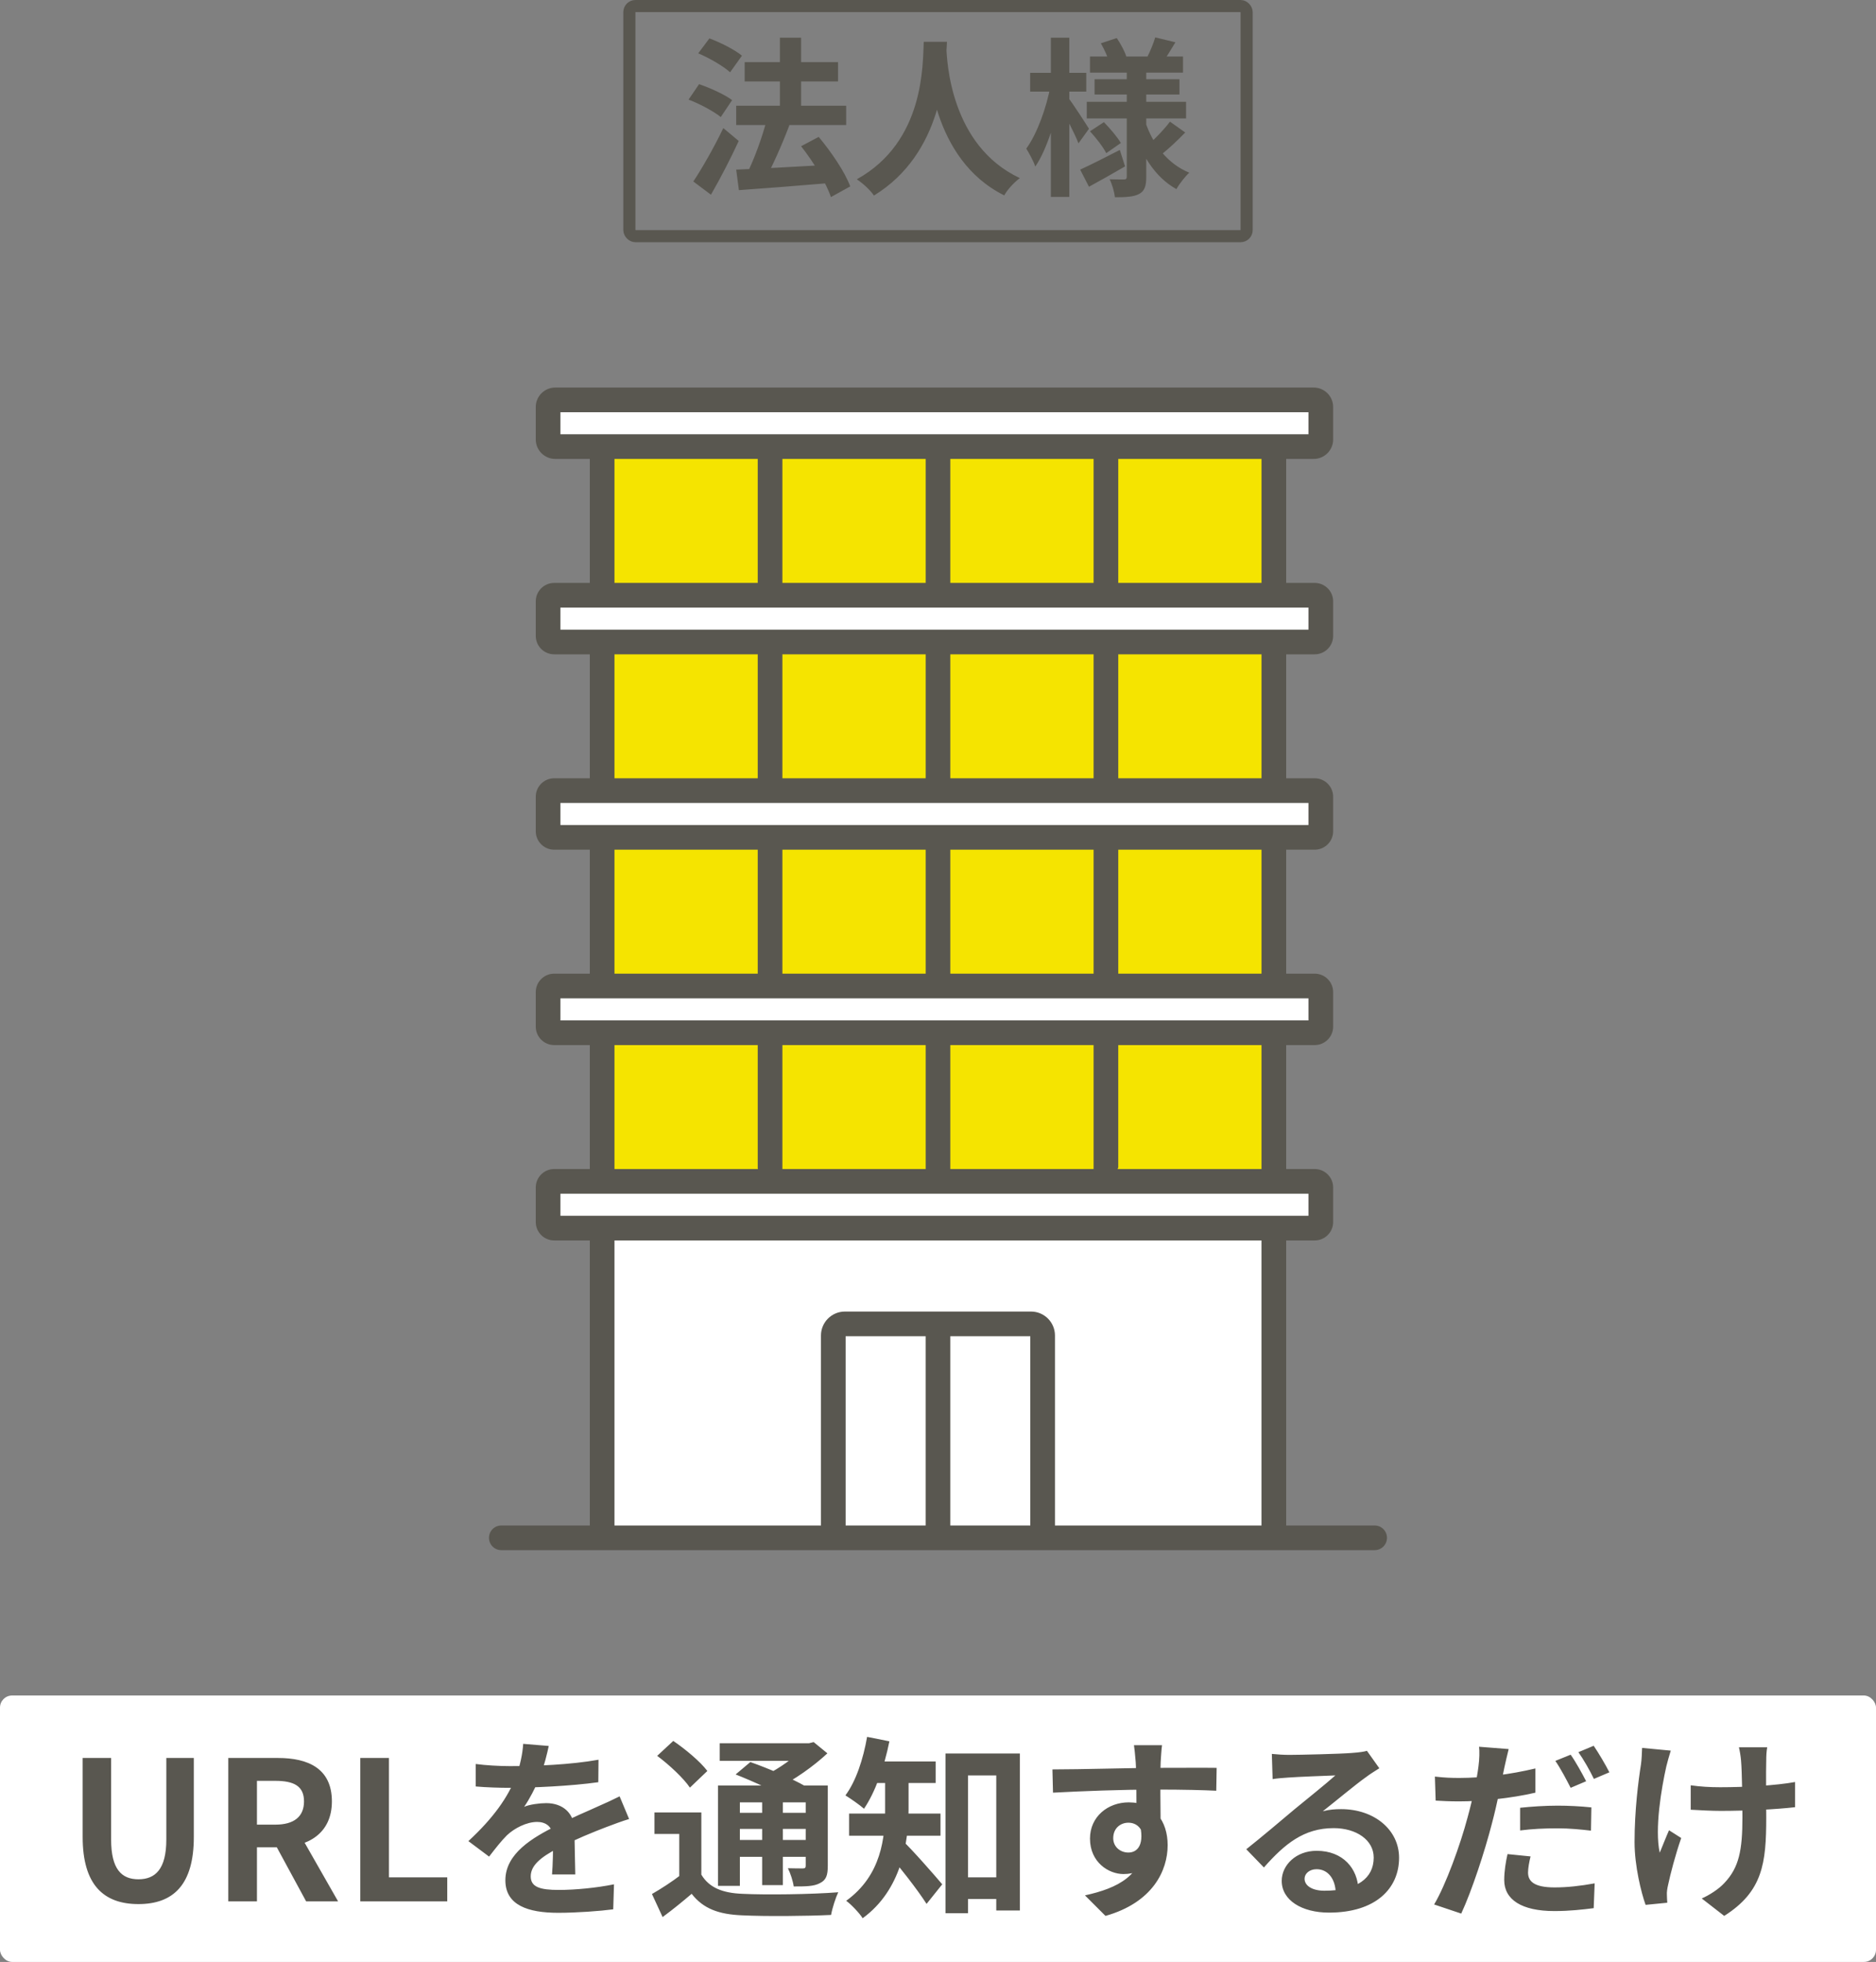 <svg width="155" height="162" viewBox="0 0 155 162" fill="none" xmlns="http://www.w3.org/2000/svg">
<rect x="0" y="0" width="155" height="162" fill="#808080" stroke="none"/>
<rect x="52" y="0.5" width="51" height="19" rx="0.5" stroke="#595750"/>
<path d="M60.826 8.728H69.912V10.324H60.826V8.728ZM61.526 5.13H69.24V6.726H61.526V5.13ZM64.438 3.114H66.188V9.89H64.438V3.114ZM60.826 14.006C62.702 13.936 65.656 13.768 68.414 13.614V15.126C65.796 15.35 63.024 15.56 61.05 15.7L60.826 14.006ZM66.188 12.074L67.644 11.304C68.68 12.55 69.814 14.202 70.248 15.392L68.652 16.274C68.274 15.126 67.21 13.362 66.188 12.074ZM63.36 9.848L65.222 10.338C64.606 11.962 63.808 13.754 63.164 14.916L61.666 14.44C62.296 13.208 62.996 11.29 63.36 9.848ZM57.69 4.402L58.614 3.17C59.524 3.506 60.714 4.108 61.302 4.598L60.322 5.97C59.776 5.466 58.614 4.794 57.69 4.402ZM56.892 8.224L57.76 6.95C58.67 7.258 59.874 7.804 60.49 8.266L59.552 9.666C58.992 9.204 57.816 8.574 56.892 8.224ZM57.284 14.986C57.984 13.936 58.992 12.186 59.762 10.576L61.036 11.64C60.35 13.124 59.524 14.72 58.74 16.078L57.284 14.986ZM76.324 3.45H78.242C78.116 5.802 77.934 12.634 72.208 16.148C71.914 15.714 71.368 15.196 70.794 14.804C76.422 11.682 76.226 5.284 76.324 3.45ZM78.186 3.814C78.228 5.032 78.522 12.018 84.262 14.706C83.73 15.112 83.226 15.672 82.974 16.134C76.94 13.138 76.674 5.424 76.562 3.982L78.186 3.814ZM90.058 4.668H97.744V5.998H90.058V4.668ZM90.436 6.544H97.45V7.804H90.436V6.544ZM89.792 8.406H97.996V9.778H89.792V8.406ZM95.448 3.086L97.114 3.492C96.736 4.122 96.358 4.738 96.078 5.144L94.762 4.766C95.014 4.276 95.308 3.576 95.448 3.086ZM90.954 3.576L92.27 3.142C92.592 3.618 92.942 4.262 93.068 4.696L91.668 5.2C91.556 4.766 91.248 4.08 90.954 3.576ZM96.666 10.044L97.926 10.94C97.31 11.584 96.568 12.27 96.008 12.718L94.93 11.892C95.476 11.43 96.232 10.632 96.666 10.044ZM90.058 10.842L91.206 10.086C91.71 10.604 92.326 11.318 92.606 11.808L91.402 12.648C91.15 12.144 90.562 11.388 90.058 10.842ZM89.246 14.006C90.086 13.628 91.318 12.998 92.522 12.382L92.956 13.74C91.976 14.314 90.87 14.93 89.974 15.42L89.246 14.006ZM93.096 5.564H94.706V14.594C94.706 15.35 94.58 15.756 94.132 16.008C93.67 16.26 92.998 16.288 92.116 16.288C92.074 15.854 91.878 15.196 91.682 14.804C92.158 14.818 92.704 14.818 92.872 14.818C93.04 14.818 93.096 14.748 93.096 14.594V5.564ZM94.622 10.044C95.238 11.92 96.47 13.53 98.262 14.258C97.926 14.566 97.436 15.182 97.198 15.616C95.378 14.608 94.188 12.648 93.53 10.296L94.622 10.044ZM85.116 6.012H89.75V7.566H85.116V6.012ZM86.824 3.114H88.35V16.26H86.824V3.114ZM86.796 7.076L87.734 7.398C87.328 9.61 86.53 12.312 85.536 13.754C85.396 13.306 85.032 12.662 84.794 12.27C85.69 11.052 86.474 8.854 86.796 7.076ZM88.28 8.098C88.588 8.476 89.736 10.24 89.974 10.632L89.106 11.836C88.798 11.024 87.958 9.428 87.58 8.77L88.28 8.098Z" fill="#595750"/>
<g clip-path="url(#clip0_2986_3986)">
<path d="M113.577 125.962H106.268V102.427H108.624C109.465 102.427 110.148 101.744 110.148 100.903V98.052C110.148 97.212 109.465 96.529 108.624 96.529H106.268V86.295H108.624C109.465 86.295 110.148 85.61 110.148 84.772V81.921C110.148 81.08 109.465 80.397 108.624 80.397H106.268V70.161H108.624C109.465 70.161 110.148 69.478 110.148 68.638V65.787C110.148 64.949 109.465 64.263 108.624 64.263H106.268V54.029H108.624C109.465 54.029 110.148 53.347 110.148 52.506V49.655C110.148 48.814 109.465 48.132 108.624 48.132H106.268V37.895H108.538C109.427 37.895 110.148 37.174 110.148 36.288V33.608C110.148 32.721 109.427 32 108.538 32H45.876C44.99 32 44.266 32.721 44.266 33.608V36.288C44.266 37.174 44.99 37.895 45.876 37.895H48.732V48.132H45.79C44.949 48.132 44.266 48.814 44.266 49.655V52.506C44.266 53.347 44.949 54.029 45.79 54.029H48.732V64.263H45.79C44.949 64.263 44.266 64.949 44.266 65.787V68.638C44.266 69.478 44.949 70.161 45.79 70.161H48.732V80.397H45.79C44.949 80.397 44.266 81.08 44.266 81.921V84.772C44.266 85.61 44.949 86.295 45.79 86.295H48.732V96.529H45.79C44.949 96.529 44.266 97.212 44.266 98.052V100.903C44.266 101.744 44.949 102.427 45.79 102.427H48.732V125.962H41.42C40.857 125.962 40.401 126.418 40.401 126.981C40.401 127.544 40.857 128 41.42 128H113.577C114.14 128 114.596 127.544 114.596 126.981C114.596 126.418 114.14 125.962 113.577 125.962Z" fill="#595750"/>
<path d="M46.303 35.857V34.038H108.108V35.857H106.266H46.303Z" fill="white"/>
<path d="M46.303 51.992V50.17H108.108V51.992H106.266H46.303Z" fill="white"/>
<path d="M46.303 68.123V66.302H108.108V68.123H106.266H46.303Z" fill="white"/>
<path d="M46.303 84.257V82.436H108.108V84.257H106.266H46.303Z" fill="white"/>
<path d="M46.303 100.389V98.567H108.108V100.389H106.266H46.303Z" fill="white"/>
<path d="M104.228 125.962H87.164V110.276C87.164 109.183 86.278 108.297 85.187 108.297H69.807C68.717 108.297 67.83 109.183 67.83 110.276V125.962H50.769V102.427H104.228V125.962Z" fill="white"/>
<path d="M76.479 110.335H69.868V125.962H76.479V110.335Z" fill="white"/>
<path d="M85.126 110.335H78.518V125.962H85.126V110.335Z" fill="white"/>
<path d="M104.23 54.029H92.394V64.263H104.23V54.029Z" fill="#F5E400"/>
<path d="M104.23 37.895H92.394V48.131H104.23V37.895Z" fill="#F5E400"/>
<path d="M90.355 37.895H78.519V48.131H90.355V37.895Z" fill="#F5E400"/>
<path d="M76.481 37.895H64.644V48.131H76.481V37.895Z" fill="#F5E400"/>
<path d="M62.606 37.895H50.77V48.131H62.606V37.895Z" fill="#F5E400"/>
<path d="M76.481 54.029H64.644V64.263H76.481V54.029Z" fill="#F5E400"/>
<path d="M76.481 70.161H64.644V80.397H76.481V70.161Z" fill="#F5E400"/>
<path d="M62.606 70.161H50.77V80.397H62.606V70.161Z" fill="#F5E400"/>
<path d="M62.606 54.029H50.77V64.263H62.606V54.029Z" fill="#F5E400"/>
<path d="M90.355 54.029H78.519V64.263H90.355V54.029Z" fill="#F5E400"/>
<path d="M90.355 70.161H78.519V80.397H90.355V70.161Z" fill="#F5E400"/>
<path d="M104.23 70.161H92.394V80.397H104.23V70.161Z" fill="#F5E400"/>
<path d="M62.606 96.468L62.629 96.529H50.77V86.295H62.606V96.468Z" fill="#F5E400"/>
<path d="M76.481 86.295H64.644V96.529H76.481V86.295Z" fill="#F5E400"/>
<path d="M90.355 86.295H78.519V96.529H90.355V86.295Z" fill="#F5E400"/>
<path d="M104.229 86.295V96.529H92.337L92.393 96.392V86.295H104.229Z" fill="#F5E400"/>
</g>
<rect y="140" width="155" height="22" rx="1" fill="white"/>
<path d="M11.438 157.224C8.541 157.224 6.83 155.608 6.83 151.688V145.16H9.181V151.896C9.181 154.344 10.046 155.176 11.438 155.176C12.829 155.176 13.742 154.344 13.742 151.896V145.16H16.014V151.688C16.014 155.608 14.334 157.224 11.438 157.224ZM18.862 157V145.16H22.974C25.454 145.16 27.422 146.024 27.422 148.744C27.422 151.384 25.454 152.536 22.974 152.536H21.23V157H18.862ZM21.23 150.664H22.75C24.286 150.664 25.118 150.008 25.118 148.744C25.118 147.48 24.286 147.048 22.75 147.048H21.23V150.664ZM25.294 157L22.542 151.928L24.19 150.44L27.934 157H25.294ZM29.768 157V145.16H32.136V155.016H36.953V157H29.768ZM45.339 144.168C45.211 144.76 45.002 145.704 44.554 146.856C44.218 147.64 43.755 148.552 43.306 149.192C43.739 149 44.587 148.888 45.13 148.888C46.459 148.888 47.467 149.672 47.467 151.16C47.467 152.024 47.514 153.768 47.531 154.776H45.611C45.675 154.024 45.706 152.664 45.691 151.8C45.691 150.776 45.05 150.44 44.379 150.44C43.498 150.44 42.49 150.968 41.883 151.544C41.403 152.024 40.955 152.6 40.41 153.304L38.699 152.024C40.746 150.136 41.978 148.408 42.651 146.648C42.971 145.784 43.178 144.808 43.227 143.992L45.339 144.168ZM39.306 145.656C40.123 145.768 41.306 145.832 42.123 145.832C44.234 145.832 47.13 145.72 49.45 145.304L49.434 147.16C47.178 147.48 43.962 147.624 42.011 147.624C41.355 147.624 40.187 147.592 39.306 147.512V145.656ZM51.978 150.2C51.483 150.344 50.618 150.664 50.075 150.872C49.035 151.272 47.594 151.848 46.09 152.616C44.635 153.368 43.85 154.056 43.85 154.936C43.85 155.816 44.618 156.056 46.17 156.056C47.531 156.056 49.322 155.88 50.73 155.592L50.666 157.656C49.594 157.8 47.642 157.944 46.123 157.944C43.627 157.944 41.755 157.32 41.755 155.256C41.755 153.032 44.042 151.72 45.962 150.76C47.434 149.992 48.443 149.608 49.403 149.16C50.026 148.888 50.587 148.632 51.194 148.328L51.978 150.2ZM57.947 149.656V155.544H56.123V151.432H54.075V149.656H57.947ZM57.947 154.792C58.587 155.864 59.691 156.312 61.339 156.376C63.242 156.472 67.05 156.424 69.258 156.248C69.05 156.68 68.763 157.56 68.666 158.12C66.683 158.216 63.275 158.248 61.306 158.152C59.386 158.072 58.106 157.608 57.147 156.376C56.41 157 55.658 157.624 54.746 158.296L53.867 156.392C54.618 155.96 55.514 155.384 56.282 154.792H57.947ZM54.298 144.984L55.627 143.752C56.618 144.424 57.867 145.464 58.443 146.232L57.002 147.608C56.49 146.84 55.291 145.72 54.298 144.984ZM60.779 146.52L61.995 145.496C63.419 145.992 65.434 146.856 66.522 147.48L65.21 148.616C64.234 148.008 62.251 147.096 60.779 146.52ZM59.322 147.432H67.466V148.824H61.13V155.72H59.322V147.432ZM66.57 147.432H68.394V154.056C68.394 154.84 68.266 155.24 67.739 155.496C67.243 155.768 66.538 155.768 65.579 155.768C65.514 155.304 65.306 154.68 65.099 154.264C65.611 154.28 66.171 154.28 66.331 154.28C66.522 154.28 66.57 154.216 66.57 154.04V147.432ZM59.467 143.944H67.099V145.4H59.467V143.944ZM60.331 149.688H67.195V151.016H60.331V149.688ZM60.331 151.928H67.195V153.32H60.331V151.928ZM62.971 148.088H64.683V155.656H62.971V148.088ZM66.41 143.944H66.843L67.227 143.848L68.362 144.776C67.227 145.832 65.642 146.968 64.171 147.672C63.947 147.352 63.483 146.856 63.211 146.6C64.41 146.024 65.802 145.016 66.41 144.28V143.944ZM78.987 155.016H83.371V156.808H78.987V155.016ZM78.123 144.792H84.266V157.752H82.314V146.6H79.978V157.976H78.123V144.792ZM73.13 146.296H75.067V149.384C75.067 152.104 74.49 156.056 71.275 158.392C71.034 157.992 70.299 157.224 69.915 156.952C72.843 154.84 73.13 151.704 73.13 149.352V146.296ZM71.819 145.448H77.306V147.224H71.819V145.448ZM70.154 149.752H77.707V151.576H70.154V149.752ZM74.587 152.008C75.243 152.584 77.355 155 77.85 155.592L76.555 157.208C75.802 156.024 74.234 154.04 73.418 153.096L74.587 152.008ZM71.642 143.416L73.483 143.784C73.067 145.896 72.299 148.008 71.386 149.352C71.05 149.048 70.266 148.504 69.85 148.248C70.715 147.096 71.323 145.256 71.642 143.416ZM96.01 144.104C95.963 144.376 95.915 145.224 95.898 145.48C95.85 146.536 95.882 149.8 95.898 151.08L93.898 150.408C93.898 149.416 93.898 146.344 93.835 145.496C93.787 144.856 93.722 144.312 93.691 144.104H96.01ZM86.954 146.104C89.338 146.104 93.562 145.976 95.562 145.976C97.195 145.976 99.626 145.96 100.523 145.976L100.491 147.864C99.499 147.816 97.867 147.768 95.514 147.768C92.603 147.768 89.418 147.896 87.002 148.024L86.954 146.104ZM95.626 150.84C95.626 153.448 94.666 154.744 92.826 154.744C91.594 154.744 90.058 153.768 90.058 151.816C90.058 150.008 91.531 148.824 93.258 148.824C95.371 148.824 96.475 150.376 96.475 152.36C96.475 154.456 95.243 157.096 91.338 158.2L89.642 156.504C92.362 155.912 94.49 154.84 94.49 152.04C94.49 151 93.93 150.504 93.227 150.504C92.603 150.504 91.978 150.936 91.978 151.784C91.978 152.504 92.57 152.968 93.227 152.968C93.978 152.968 94.635 152.328 94.123 150.424L95.626 150.84ZM105.083 144.824C105.531 144.872 106.075 144.904 106.523 144.904C107.387 144.904 110.795 144.824 111.707 144.744C112.379 144.696 112.747 144.632 112.939 144.568L113.963 146.008C113.595 146.248 113.211 146.472 112.859 146.744C111.995 147.352 110.315 148.76 109.291 149.56C109.835 149.416 110.315 149.384 110.811 149.384C113.531 149.384 115.595 151.08 115.595 153.4C115.595 155.928 113.675 157.928 109.803 157.928C107.579 157.928 105.899 156.92 105.899 155.304C105.899 154.008 107.083 152.824 108.779 152.824C110.97 152.824 112.187 154.296 112.235 156.056L110.363 156.296C110.331 155.144 109.723 154.344 108.779 154.344C108.187 154.344 107.787 154.712 107.787 155.128C107.787 155.72 108.443 156.12 109.419 156.12C112.123 156.12 113.499 155.096 113.499 153.384C113.499 151.928 112.059 150.952 110.187 150.952C107.723 150.952 106.139 152.264 104.427 154.2L102.971 152.696C104.107 151.8 106.043 150.168 106.971 149.384C107.867 148.648 109.547 147.304 110.331 146.6C109.515 146.632 107.307 146.712 106.443 146.776C106.011 146.808 105.515 146.84 105.147 146.904L105.083 144.824ZM124.651 144.424C124.539 144.856 124.379 145.576 124.299 145.928C124.075 147.016 123.691 148.984 123.259 150.6C122.683 152.84 121.611 156.12 120.731 158.008L118.491 157.256C119.451 155.656 120.667 152.296 121.259 150.056C121.674 148.552 122.043 146.808 122.155 145.848C122.235 145.256 122.251 144.6 122.203 144.232L124.651 144.424ZM120.571 146.808C122.523 146.808 124.779 146.52 126.859 146.024V148.024C124.875 148.488 122.363 148.744 120.555 148.744C119.771 148.744 119.179 148.712 118.618 148.68L118.555 146.696C119.387 146.792 119.914 146.808 120.571 146.808ZM125.595 149.272C126.491 149.176 127.627 149.096 128.683 149.096C129.595 149.096 130.555 149.144 131.483 149.24L131.451 151.16C130.635 151.064 129.659 150.968 128.699 150.968C127.579 150.968 126.602 151.016 125.595 151.144V149.272ZM126.459 153.288C126.347 153.736 126.251 154.264 126.251 154.616C126.251 155.32 126.715 155.848 128.443 155.848C129.499 155.848 130.619 155.72 131.755 155.512L131.675 157.56C130.779 157.672 129.707 157.8 128.427 157.8C125.723 157.8 124.283 156.856 124.283 155.24C124.283 154.504 124.411 153.736 124.555 153.096L126.459 153.288ZM129.771 144.888C130.187 145.464 130.747 146.488 131.051 147.08L129.771 147.624C129.435 146.968 128.939 146.024 128.507 145.4L129.771 144.888ZM131.675 144.152C132.091 144.76 132.683 145.768 132.971 146.344L131.691 146.888C131.371 146.216 130.843 145.288 130.411 144.68L131.675 144.152ZM146.011 144.28C145.947 144.632 145.931 145.016 145.931 145.384C145.899 146.12 145.931 149.144 145.931 150.088C145.931 153.848 145.643 156.184 142.459 158.2L140.603 156.76C141.227 156.488 142.027 155.976 142.475 155.48C143.691 154.2 143.963 152.76 143.963 150.072C143.963 148.872 143.931 146.28 143.851 145.384C143.819 145 143.739 144.536 143.675 144.28H146.011ZM139.691 147.416C140.475 147.528 141.259 147.576 142.123 147.576C144.187 147.576 146.747 147.432 148.315 147.144V149.224C146.795 149.4 144.331 149.528 142.171 149.528C141.467 149.528 140.491 149.48 139.691 149.432V147.416ZM138.043 144.552C137.915 144.952 137.755 145.528 137.674 145.864C137.275 147.64 136.699 151 137.131 152.984C137.339 152.488 137.643 151.704 137.899 151.128L138.907 151.768C138.427 153.144 138.011 154.744 137.819 155.656C137.755 155.912 137.707 156.264 137.723 156.44C137.723 156.616 137.739 156.888 137.755 157.112L135.963 157.288C135.611 156.312 135.051 154.088 135.051 152.104C135.051 149.48 135.371 147.016 135.579 145.704C135.643 145.272 135.659 144.728 135.674 144.328L138.043 144.552Z" fill="#595750"/>
<defs>
<clipPath id="clip0_2986_3986">
<rect width="74.195" height="96" fill="white" transform="translate(40.402 32)"/>
</clipPath>
</defs>
</svg>
